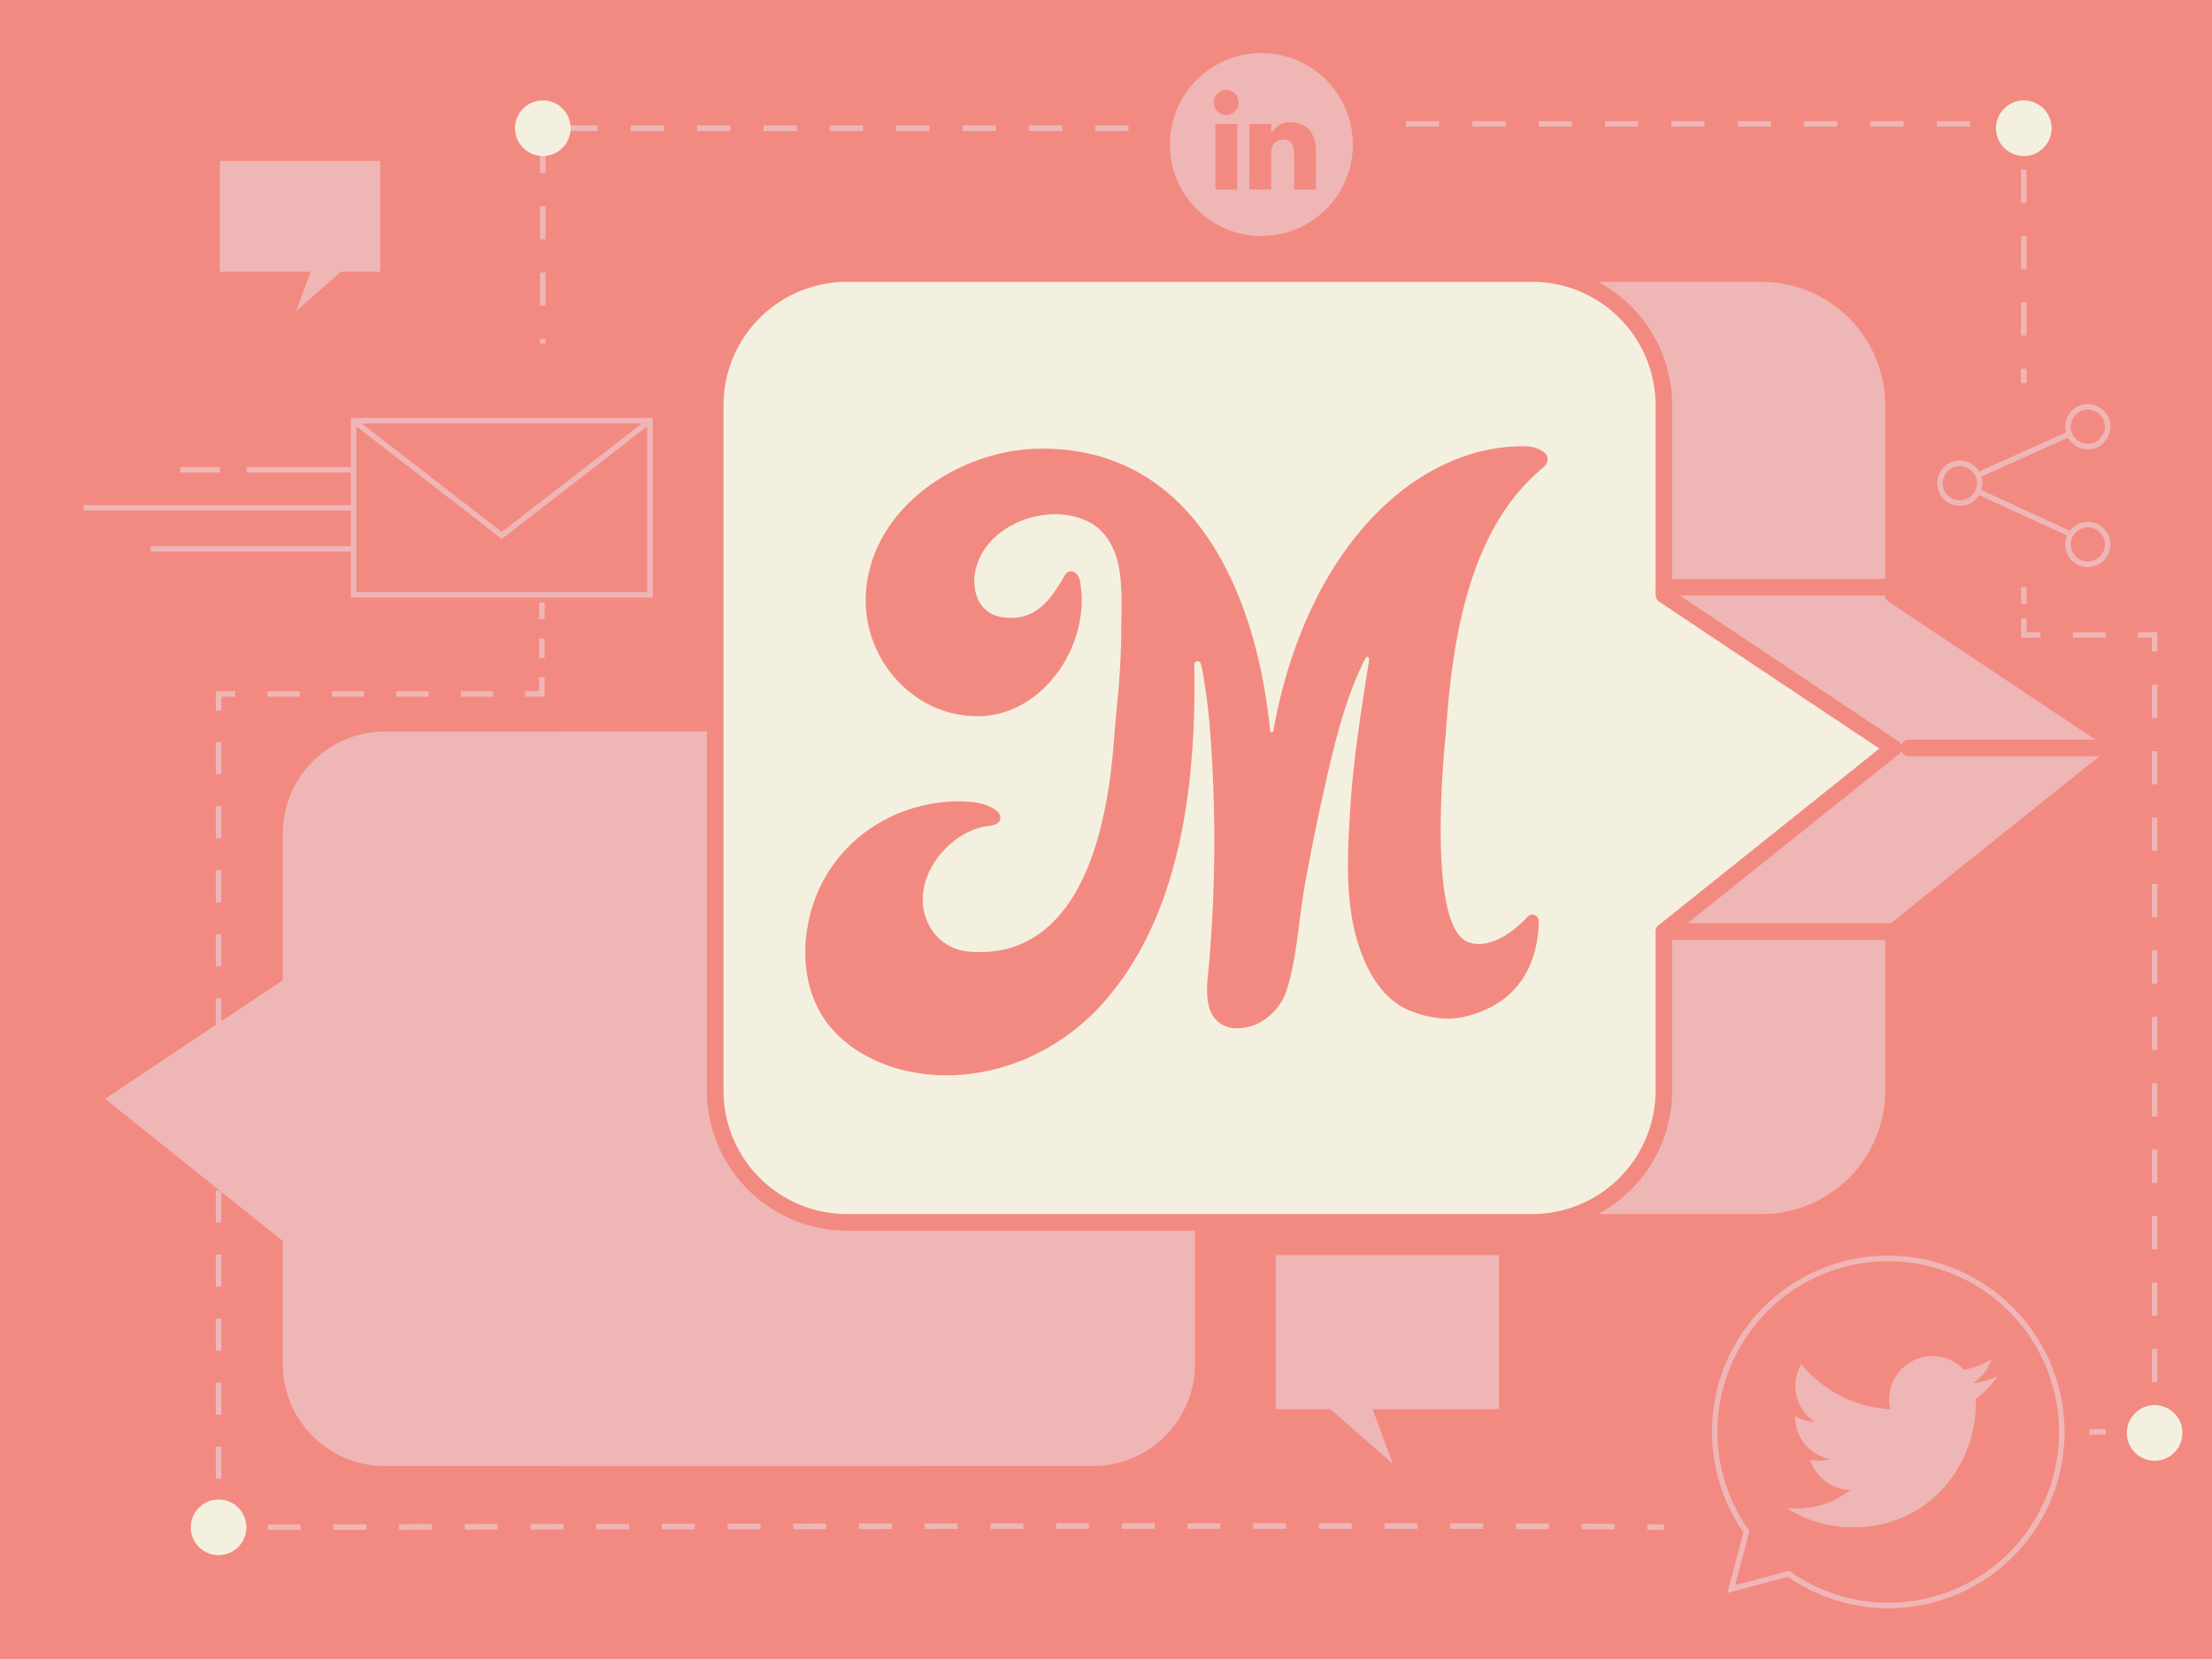<svg viewBox="0 0 800 600" xmlns="http://www.w3.org/2000/svg"><rect x="0" y="0" width="800" height="600" fill="#333333" stroke="none"/><path d="m0 0h800.21v602.37h-800.21z" fill="#f38a81" stroke="#f38a81" stroke-linecap="round" stroke-linejoin="round" stroke-width="6"/><path d="m727.25 473.54a62.7 62.7 0 0 0 -95.6 80.46l-1.54 5.71-4 15 15-4 5.72-1.53a62.7 62.7 0 0 0 80.45-95.6z" fill="none" stroke="#efb6b6" stroke-miterlimit="10" stroke-width="2"/><path d="m127.89 152.16h107.18v62.97h-107.18z" fill="none" stroke="#efb6b6" stroke-miterlimit="10" stroke-width="2"/><path d="m127.89 152.16 53.6 41.49 53.59-41.49" fill="none" stroke="#efb6b6" stroke-miterlimit="10" stroke-width="2"/><path d="m127.89 169.91h-38.71" fill="none" stroke="#efb6b6" stroke-miterlimit="10" stroke-width="2"/><path d="m127.89 198.51h-73.38" fill="none" stroke="#efb6b6" stroke-miterlimit="10" stroke-width="2"/><path d="m79.53 169.91h-14.3" fill="none" stroke="#efb6b6" stroke-miterlimit="10" stroke-width="2"/><path d="m30.23 183.65h97.66" fill="none" stroke="#efb6b6" stroke-miterlimit="10" stroke-width="2"/><path d="m496.41 509.63h45.72v-55.7h-80.71v55.7h19.68l22.66 19.84z" fill="#efb6b6"/><path d="m112.39 98.23h-32.86v-40.03h58.01v40.03h-14.15l-16.28 14.26z" fill="#efb6b6"/><g stroke="#efb6b6" stroke-miterlimit="10" stroke-width="2"><path d="m601.79 552.37c-.75 0-2.8-.1-6-.14" fill="none"/><path d="m583.92 552.12c-83-.55-424.57.09-492.92.23" fill="none" stroke-dasharray="11.88 11.88"/><path d="m85.06 552.36h-6v-6" fill="none"/><path d="m79.06 534.8v-272.02" fill="none" stroke-dasharray="11.58 11.58"/><path d="m79.06 256.99v-6h6" fill="none"/><path d="m96.72 250.99h87.42" fill="none" stroke-dasharray="11.66 11.66"/><path d="m189.97 250.99h6v-6" fill="none"/><path d="m195.97 237.96v-10.53" fill="none" stroke-dasharray="7.03 7.03"/><path d="m195.97 223.91v-6" fill="none"/><path d="m754.23 154.33-45.43 20.43 46.29 21.29" fill="none"/><circle cx="708.8" cy="174.76" fill="#f38a81" r="7.18"/><circle cx="755.09" cy="196.91" fill="#f38a81" r="7.18"/><circle cx="755.09" cy="154.33" fill="#f38a81" r="7.18"/></g><circle cx="79.06" cy="552.37" fill="#f4f0df" r="10.06"/><path d="m139.1 530.2h192a36.93 36.93 0 0 0 36.82-36.81v-192a36.93 36.93 0 0 0 -36.82-36.81h-192a36.92 36.92 0 0 0 -36.81 36.81v53.14l-64.29 42.88 64.26 51.4v44.58a36.92 36.92 0 0 0 36.84 36.81z" fill="#efb6b6"/><path d="m203.36 530.2h192a36.92 36.92 0 0 0 36.81-36.81v-192a36.92 36.92 0 0 0 -36.81-36.81h-192a36.93 36.93 0 0 0 -36.82 36.81v53.14l-64.25 42.84 64.25 51.4v44.58a36.93 36.93 0 0 0 36.82 36.85z" fill="#efb6b6"/><path d="m166.54 352.43h-64.25" fill="#efb6b6"/><path d="m98 397.41h-57.82" fill="#efb6b6"/><path d="m166.54 448.81h-64.25" fill="#efb6b6"/><path d="m637.25 442.09h-248a47.71 47.71 0 0 1 -47.57-47.57v-248a47.71 47.71 0 0 1 47.57-47.57h248a47.71 47.71 0 0 1 47.56 47.57v68.66l83 55.36-83 66.41v57.6a47.71 47.71 0 0 1 -47.56 47.54z" fill="#efb6b6" stroke="#f38a81" stroke-linejoin="round" stroke-width="6"/><path d="m554.22 442.09h-248a47.71 47.71 0 0 1 -47.57-47.57v-248a47.71 47.71 0 0 1 47.55-47.6h248a47.71 47.71 0 0 1 47.57 47.57v68.66l83 55.36-83 66.41v57.6a47.71 47.71 0 0 1 -47.55 47.57z" fill="#f4f0df" stroke="#f38a81" stroke-linecap="round" stroke-linejoin="round" stroke-width="6"/><path d="m601.79 212.39h83.02" fill="none" stroke="#f38a81" stroke-linecap="round" stroke-linejoin="round" stroke-width="6"/><path d="m690.35 270.5h74.72" fill="none" stroke="#f38a81" stroke-linecap="round" stroke-linejoin="round" stroke-width="6"/><path d="m601.79 336.92h83.02" fill="none" stroke="#f38a81" stroke-linecap="round" stroke-linejoin="round" stroke-width="6"/><path d="m556.5 333.17a2.3 2.3 0 0 0 -4-1.61c-12.37 13-20.7 9.41-20.7 9.41-16.81-3.75-8.91-75.52-8.91-75.52 2.21-32.84 7.91-73.56 34.81-96 1.61-1.34 2-2.05 2-3.84 0-2-4-4.15-7.84-4.21-40.34-.64-79.58 37.52-91.33 102.88a.59.59 0 0 1 -1.17 0c-4.81-48.66-27-102.95-83.84-102-30 .51-63.05 23.23-62.42 56a42.68 42.68 0 0 0 19.64 34.7 38.55 38.55 0 0 0 23.61 5.93c22.55-2 38.26-27.24 34.24-48.68a5.13 5.13 0 0 0 -1.18-2.59 2.9 2.9 0 0 0 -2.07-1c-1.37 0-2 1-2.54 1.95-4.33 7.46-9.39 14.87-19 14.87-5.07.06-9.62-1.62-12-6.45a17.22 17.22 0 0 1 -.74-11.76c4.21-16.25 27.5-24.29 41.74-15.92 5.06 3 8.19 8.52 9.53 14.23.21.91.39 1.83.53 2.75 1.15 7.4.7 15.29.64 22.87 0 6.23-.57 16.39-1.21 22.58-1.64 16-1.63 26.71-5.3 43.61-5.45 25.09-18.6 51.29-48.48 48.8a17.83 17.83 0 0 1 -14-8.62c-9.15-15.76 5.94-34.86 20.59-36.74 2-.25 4.57-.7 4.69-3a3 3 0 0 0 -1.16-2.43c-3.2-2.62-7.4-3.31-11.46-3.5a57 57 0 0 0 -37.89 12.33 53.64 53.64 0 0 0 -19.28 33.35c-2 11.57-.18 24.11 6.62 33.68 5.56 7.82 14.06 13.23 23.14 16.33 18.82 6.42 40.26 3.22 57.45-6.77a78.51 78.51 0 0 0 20.64-17.11c27.91-32.14 32.85-80.59 32.07-121.32a1.19 1.19 0 0 1 2.32-.4 40.41 40.41 0 0 1 1.27 6.45c.69 4.17 1.24 8.36 1.68 12.56a515 515 0 0 1 .11 89.2c-.59 7.1-2.73 18 4.66 22.35a10.27 10.27 0 0 0 4.62 1.32 17.29 17.29 0 0 0 11.5-3.63 20.84 20.84 0 0 0 7.46-10.75c3.61-11.73 4.15-25.05 6.33-37.17 1.83-10.2 3.83-20.38 6.08-30.5 3.86-17.31 7.78-35.83 15.9-51.78a.72.72 0 0 1 1.35.44c-2.8 17.86-5.73 35.73-6.85 53.79-1.14 18.41-2.33 38 5.17 55.34 3.29 7.6 8.62 14.82 16.31 17.9 6.17 2.46 13 3.75 19.47 2.29 23.78-5.33 27.1-24.78 27.2-34.61z" fill="#f38a81"/><path d="m456.2 19.2a33.07 33.07 0 1 0 33.07 33.07 33.08 33.08 0 0 0 -33.07-33.07zm-8.74 49.37h-7.9v-23.78h7.9zm-3.95-27h-.05a4.51 4.51 0 1 1 .05 0zm32.45 27h-7.9v-12.72c0-3.2-1.14-5.38-4-5.38a4.32 4.32 0 0 0 -4.05 2.9 5.31 5.31 0 0 0 -.26 1.92v13.28h-7.91s.11-21.55 0-23.78h7.91v3.37a7.85 7.85 0 0 1 7.12-3.93c5.2 0 9.1 3.4 9.1 10.7z" fill="#efb6b6"/><path d="m508.48 44.79h223.46v93.82" fill="none" stroke="#efb6b6" stroke-dasharray="12" stroke-miterlimit="10" stroke-width="2"/><path d="m408.13 46.37h-211.82v77.94" fill="none" stroke="#efb6b6" stroke-dasharray="12" stroke-miterlimit="10" stroke-width="2"/><path d="m731.94 212.39v6" fill="none" stroke="#efb6b6" stroke-miterlimit="10" stroke-width="2"/><path d="m731.94 223.64v6h6" fill="none" stroke="#efb6b6" stroke-miterlimit="10" stroke-width="2"/><path d="m749.71 229.64h17.65" fill="none" stroke="#efb6b6" stroke-dasharray="11.77 11.77" stroke-miterlimit="10" stroke-width="2"/><path d="m773.25 229.64h6v6" fill="none" stroke="#efb6b6" stroke-miterlimit="10" stroke-width="2"/><path d="m779.25 247.65v258.22" fill="none" stroke="#efb6b6" stroke-dasharray="12.01 12.01" stroke-miterlimit="10" stroke-width="2"/><path d="m779.25 511.87v6h-6" fill="none" stroke="#efb6b6" stroke-miterlimit="10" stroke-width="2"/><path d="m761.6 517.87h-6" fill="none" stroke="#efb6b6" stroke-miterlimit="10" stroke-width="2"/><path d="m714.53 505.88c0 .67.05 1.35.05 2 0 20.66-15.72 44.47-44.47 44.47a44.19 44.19 0 0 1 -24-7 30.63 30.63 0 0 0 3.73.22 31.35 31.35 0 0 0 19.41-6.69 15.66 15.66 0 0 1 -14.56-10.88 16.05 16.05 0 0 0 7.06-.27 15.65 15.65 0 0 1 -12.54-15.33v-.2a15.46 15.46 0 0 0 7.08 2 15.64 15.64 0 0 1 -4.83-20.87 44.39 44.39 0 0 0 32.21 16.34 15.64 15.64 0 0 1 26.64-14.26 31.36 31.36 0 0 0 9.92-3.79 15.68 15.68 0 0 1 -6.87 8.64 30.73 30.73 0 0 0 9-2.46 31.42 31.42 0 0 1 -7.83 8.08z" fill="#efb6b6"/><circle cx="731.94" cy="46.37" fill="#f4f0df" r="10.06"/><circle cx="196.32" cy="46.37" fill="#f4f0df" r="10.06"/><circle cx="779.25" cy="518.24" fill="#f4f0df" r="10.06"/></svg>